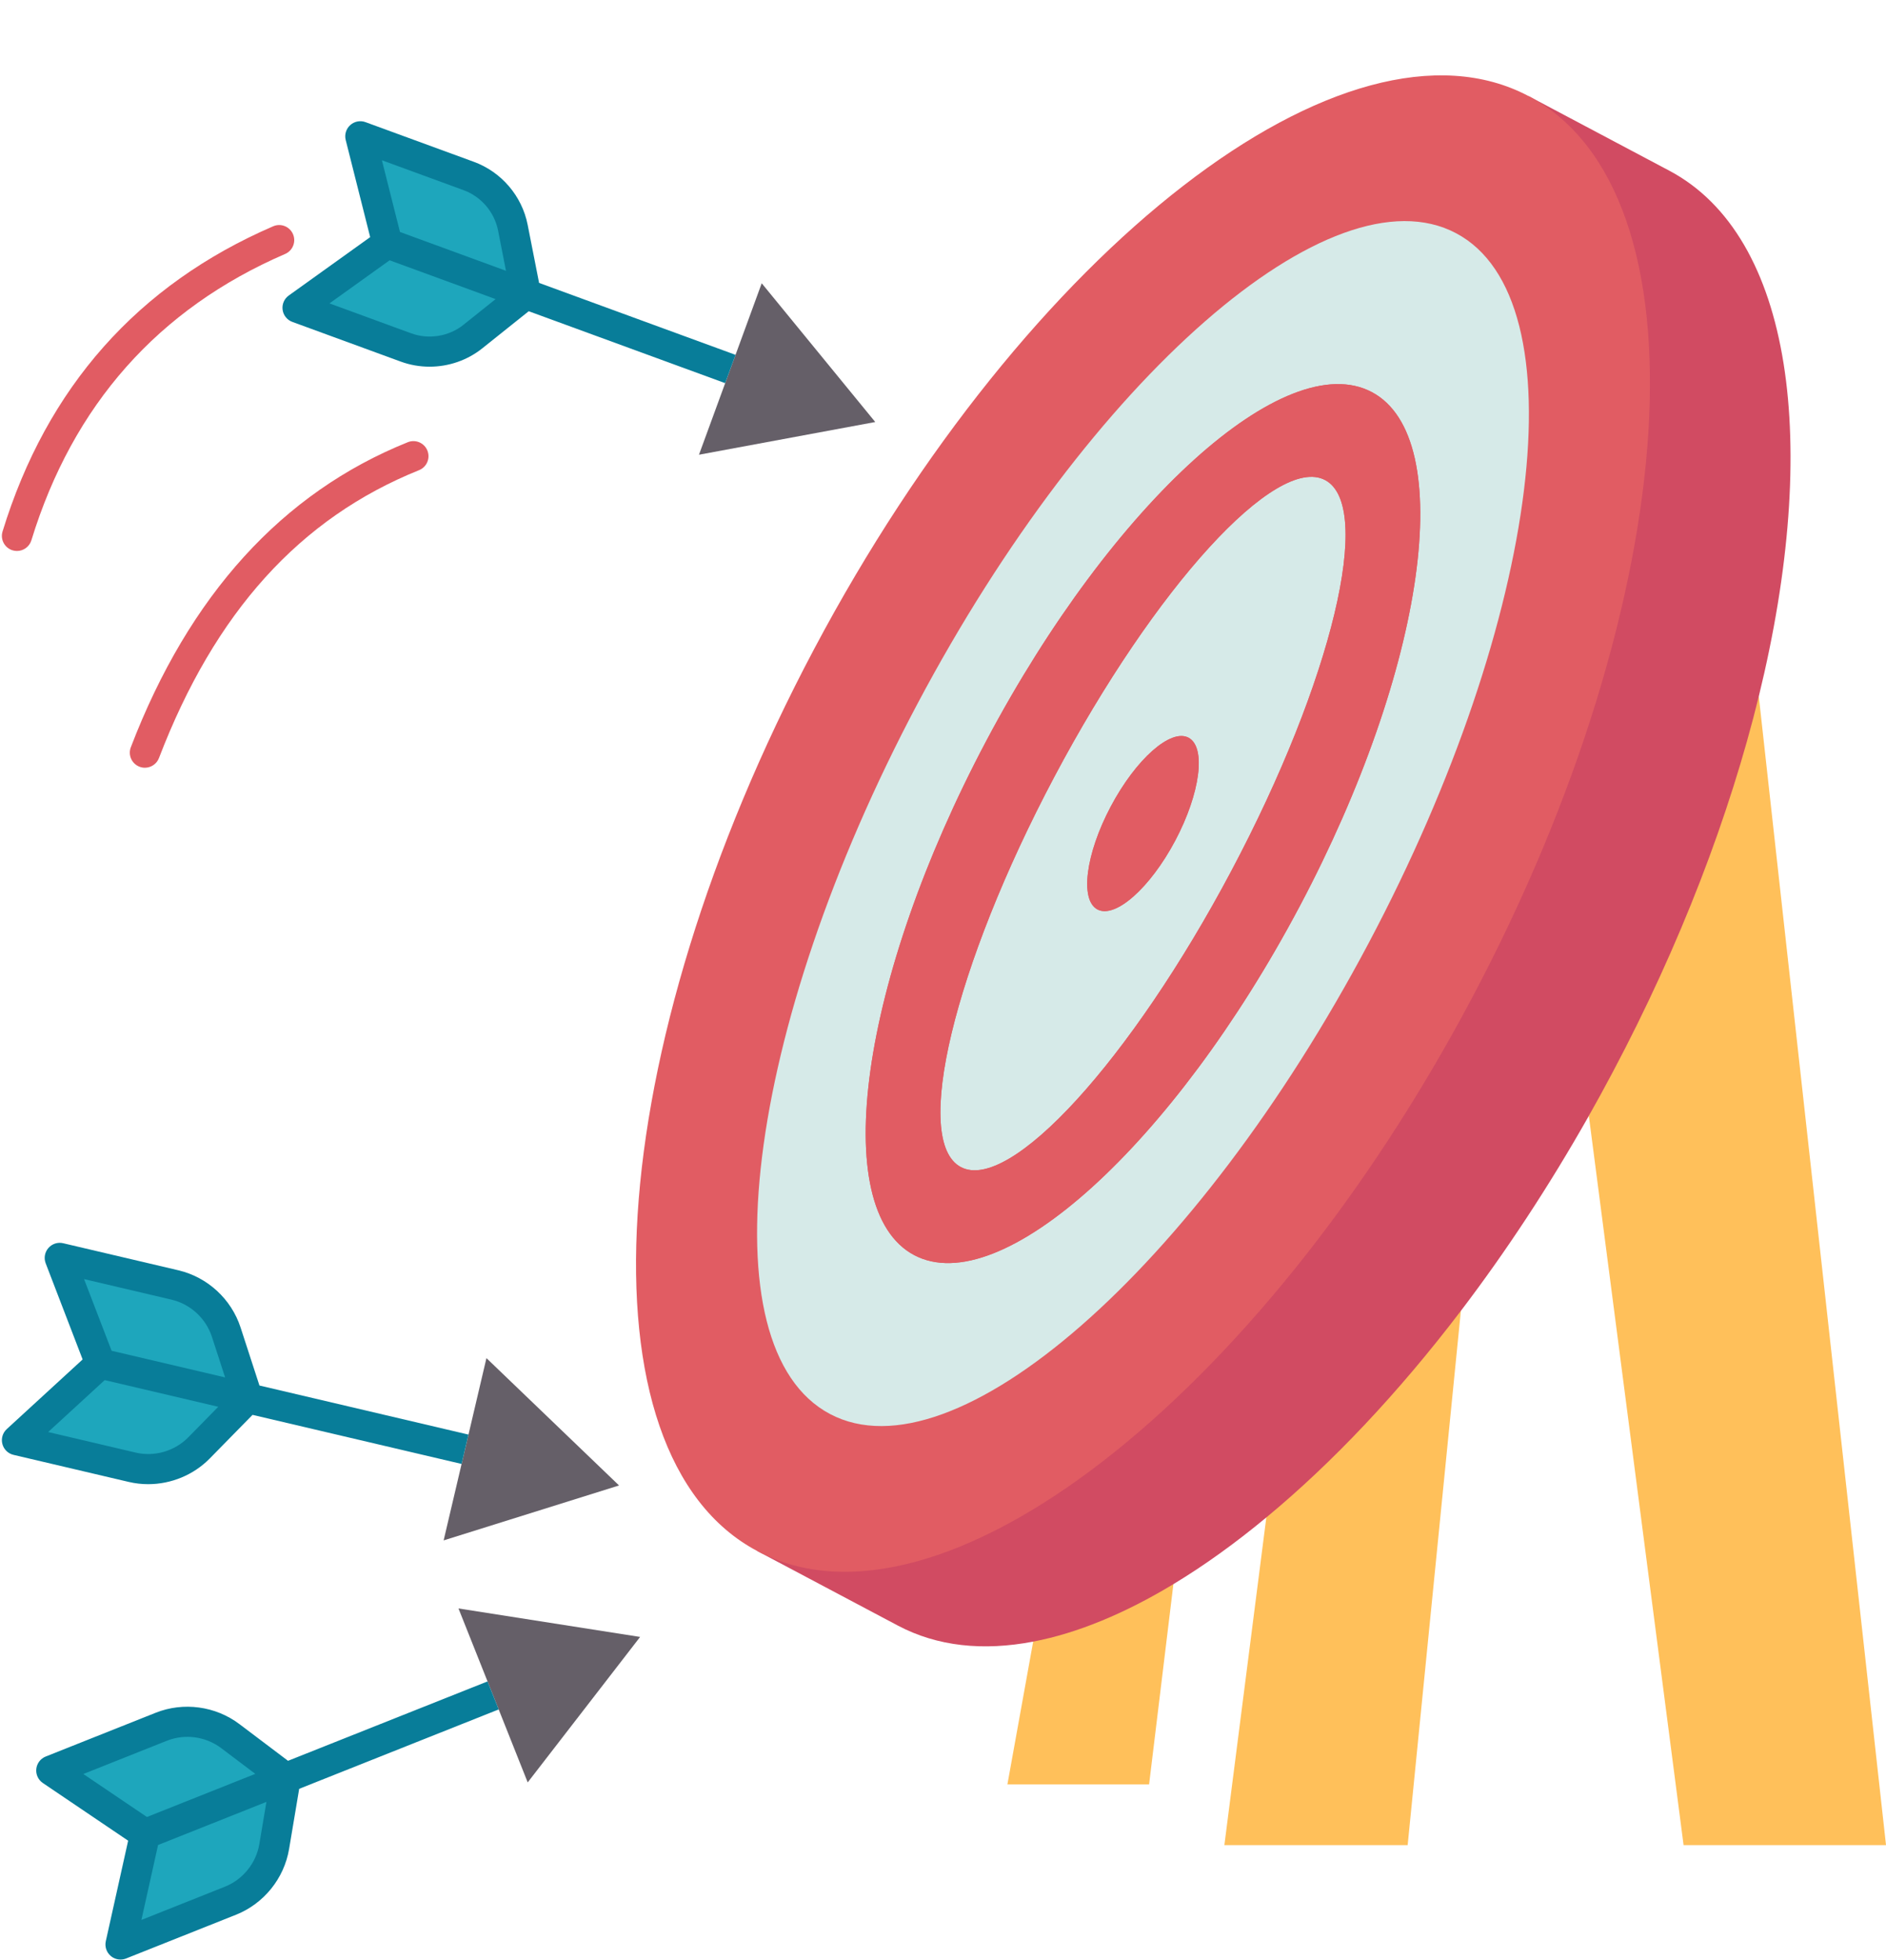 <?xml version="1.0" encoding="UTF-8"?>
<!DOCTYPE svg PUBLIC '-//W3C//DTD SVG 1.0//EN'
          'http://www.w3.org/TR/2001/REC-SVG-20010904/DTD/svg10.dtd'>
<svg height="520.1" preserveAspectRatio="xMidYMid meet" version="1.0" viewBox="-0.5 -20.0 500.5 520.1" width="500.5" xmlns="http://www.w3.org/2000/svg" xmlns:xlink="http://www.w3.org/1999/xlink" zoomAndPan="magnify"
><g
  ><g id="change1_1"
    ><path d="M59.541,333.51c-2.04-6.27-7.2-11.01-13.61-12.52l-30.57-7.18l10.78,28.05l-22.14,20.32l30.57,7.18 c6.42,1.51,13.15-0.45,17.76-5.15l12.91-13.16v-0.01L59.541,333.51z" fill="#1ea6bc"
    /></g
    ><g fill="#1ea6bc" id="change1_2"
    ><path d="M42.281,438.23l-29.17,11.61l24.89,16.83L31.481,496l29.17-11.61c6.13-2.44,10.53-7.89,11.62-14.39 l3.05-18.18v-0.01l-14.71-11.11C55.351,436.73,48.401,435.79,42.281,438.23z"
      /><path d="M135.601,40.41c-1.24-6.3-5.68-11.5-11.72-13.71l-28.76-10.53l7.16,28.42l-23.82,17.08l28.76,10.53 c6.04,2.21,12.79,1.11,17.8-2.91l14.05-11.23L135.601,40.41z"
    /></g
    ><g id="change2_1"
    ><path d="M169.371 414.39L139.541 452.99 130.361 429.91 121.171 406.83z" fill="#655f68"
    /></g
    ><g id="change2_2"
    ><path d="M163.781 374.19L117.231 388.77 122.911 364.59 128.591 340.4z" fill="#655f68"
    /></g
    ><g id="change2_3"
    ><path d="M201.641 55.17L231.771 91.99 184.991 100.67 193.321 77.92z" fill="#655f68"
    /></g
    ><g id="change3_1"
    ><path d="M466.241,164.79l33.76,304.84h-53.72l-25.14-193.52c2.13-3.77-0.371-14.903,0-19.28 C425.136,209.705,452.472,190.761,466.241,164.79z" fill="#ffc05a"
    /></g
    ><g id="change3_2"
    ><path d="M310.891,400.38l-6.45,53.15h-37.6l6.84-37.9C284.126,396.995,296.586,390.649,310.891,400.38z" fill="#ffc05a"
    /></g
    ><g id="change3_3"
    ><path d="M387.181,327.86l-14.12,141.77h-48.64l11.13-86.93l-0.01-0.01 C349.67,345.898,367.325,327.917,387.181,327.86z" fill="#ffc05a"
    /></g
    ><g id="change4_1"
    ><path d="M442.501,25.3l-37.31-19.78l-204.74,386.07l37.31,19.78c10.47,5.55,22.66,6.8,35.92,4.26 c11.73-2.24,24.28-7.44,37.21-15.25c8.11-4.9,16.36-10.82,24.65-17.69c17.42-14.4,34.99-32.96,51.64-54.83 c11.91-15.65,23.36-33,33.96-51.75c2.13-3.77,4.22-7.6,6.28-11.48c18.1-34.12,31.09-68.3,38.82-99.84 C482.651,97.79,475.281,42.69,442.501,25.3z" fill="#d14b62"
    /></g
    ><g id="change5_1"
    ><path d="M405.191,5.52c48.21,25.57,41.46,132.72-15.07,239.33c-56.54,106.61-141.46,172.3-189.67,146.74 c-48.21-25.57-41.46-132.72,15.08-239.33S356.981-20.05,405.191,5.52z" fill="#e15c63"
    /></g
    ><g id="change6_1"
    ><path d="M351.161,107.4c12.98,6.89,1.86,53.27-24.84,103.61c-26.7,50.35-58.86,85.57-71.84,78.69 c-12.98-6.88-1.85-53.27,24.84-103.61C306.021,135.75,338.181,100.52,351.161,107.4z M311.371,203.09 c6.67-12.59,8.26-24.82,3.54-27.33c-4.72-2.5-13.96,5.67-20.64,18.26c-6.67,12.58-8.25,24.82-3.53,27.32 S304.691,215.67,311.371,203.09z" fill="#d6eae8"
    /></g
    ><g id="change6_2"
    ><path d="M385.911,41.89c33.06,17.53,22.67,101.89-23.22,188.41c-45.88,86.53-109.89,142.45-142.95,124.92 c-33.07-17.54-22.67-101.9,23.21-188.42C288.841,80.28,352.841,24.35,385.911,41.89z M344.361,220.58 c33.54-63.24,42.13-124.37,19.19-136.53c-22.94-12.17-68.73,29.23-102.27,92.47s-42.13,124.37-19.19,136.54 C265.041,325.23,310.821,283.82,344.361,220.58z" fill="#d6eae8"
    /></g
    ><g id="change5_2"
    ><path d="M314.911,175.76c4.72,2.51,3.13,14.74-3.54,27.33c-6.68,12.58-15.91,20.75-20.63,18.25 s-3.14-14.74,3.53-27.32C300.951,181.43,310.191,173.26,314.911,175.76z" fill="#e15c63"
    /></g
    ><g id="change5_3"
    ><path d="M363.551,84.05c22.94,12.16,14.35,73.29-19.19,136.53s-79.32,104.65-102.27,92.48 c-22.94-12.17-14.35-73.3,19.19-136.54S340.611,71.88,363.551,84.05z M326.321,211.01c26.7-50.34,37.82-96.72,24.84-103.61 c-12.98-6.88-45.14,28.35-71.84,78.69c-26.69,50.34-37.82,96.73-24.84,103.61C267.461,296.58,299.621,261.36,326.321,211.01z" fill="#e15c63"
    /></g
    ><g id="change7_1"
    ><path d="M128.882,426.193L75.935,447.26l-12.914-9.752c-6.339-4.785-14.854-5.929-22.219-2.994 l-29.17,11.609c-1.377,0.548-2.338,1.813-2.498,3.286c-0.16,1.474,0.508,2.914,1.736,3.744l22.636,15.306l-5.93,26.673 c-0.321,1.447,0.183,2.953,1.312,3.914c0.736,0.626,1.659,0.954,2.594,0.954c0.498,0,1-0.093,1.479-0.283l29.17-11.61 c7.376-2.936,12.774-9.62,14.086-17.444l2.679-15.969l52.945-21.066L128.882,426.193z M21.614,450.761l22.148-8.814 c4.787-1.909,10.319-1.163,14.438,1.946l9.049,6.834l-28.761,11.444L21.614,450.761z M68.326,469.339 c-0.853,5.083-4.36,9.427-9.154,11.334l-22.146,8.814l4.42-19.883l28.754-11.441L68.326,469.339z" fill="#087d99"
    /></g
    ><g id="change7_2"
    ><path d="M38.823,373.851c6.073,0,12.036-2.428,16.364-6.841l11.332-11.552l55.478,13.025l1.828-7.789 l-55.473-13.024l-5.008-15.399c-2.454-7.542-8.775-13.357-16.499-15.176l-30.57-7.181c-1.443-0.344-2.955,0.147-3.929,1.264 c-0.975,1.117-1.251,2.682-0.72,4.064l9.804,25.51L1.297,359.232c-1.092,1.002-1.541,2.526-1.165,3.96 c0.375,1.434,1.512,2.542,2.955,2.881l30.569,7.181C35.364,373.656,37.097,373.851,38.823,373.851z M45.014,324.884 c5.019,1.183,9.128,4.962,10.723,9.863l3.504,10.775l-30.125-7.073l-7.308-19.017L45.014,324.884z M27.287,346.238l30.131,7.074 l-7.943,8.097c-3.611,3.682-8.97,5.237-13.99,4.058l-23.209-5.452L27.287,346.238z" fill="#087d99"
    /></g
    ><g id="change7_3"
    ><path d="M194.696,74.164l-52.135-19.087l-3.035-15.44c-1.501-7.626-6.97-14.022-14.27-16.693l-28.76-10.53 c-1.392-0.509-2.952-0.208-4.053,0.784s-1.563,2.512-1.202,3.949l6.495,25.778L76.13,58.419c-1.205,0.864-1.833,2.323-1.632,3.792 c0.2,1.468,1.196,2.705,2.588,3.215l28.761,10.531c2.48,0.907,5.073,1.351,7.655,1.35c5.03,0,10.015-1.682,14.017-4.893 l12.292-9.825l52.135,19.087L194.696,74.164z M122.507,30.457c4.692,1.716,8.206,5.826,9.17,10.725l2.099,10.679l-28.133-10.299 l-4.796-19.035L122.507,30.457z M122.518,66.17c-3.891,3.122-9.226,3.992-13.921,2.274l-21.659-7.931l15.956-11.44l28.13,10.298 L122.518,66.17z" fill="#087d99"
    /></g
    ><g id="change5_4"
    ><path d="M36.52,183.466c0.471,0.181,0.955,0.266,1.43,0.266c1.609,0,3.126-0.978,3.736-2.57 c14.821-38.688,37.396-63.676,69.017-76.391c2.05-0.824,3.043-3.153,2.219-5.203c-0.825-2.05-3.155-3.046-5.204-2.219 C74.389,110.75,49.66,137.986,34.216,178.3C33.426,180.362,34.458,182.676,36.52,183.466z" fill="#e15c63"
    /></g
    ><g id="change5_5"
    ><path d="M2.828,126.034c0.391,0.12,0.786,0.177,1.175,0.177c1.711,0,3.294-1.106,3.823-2.828 c11.009-35.881,33.666-61.447,67.342-75.991c2.028-0.876,2.962-3.229,2.086-5.258c-0.876-2.029-3.231-2.965-5.258-2.086 c-35.927,15.515-60.09,42.764-71.818,80.989C-0.471,123.148,0.716,125.386,2.828,126.034z" fill="#e15c63"
    /></g
  ></g
></svg
>
